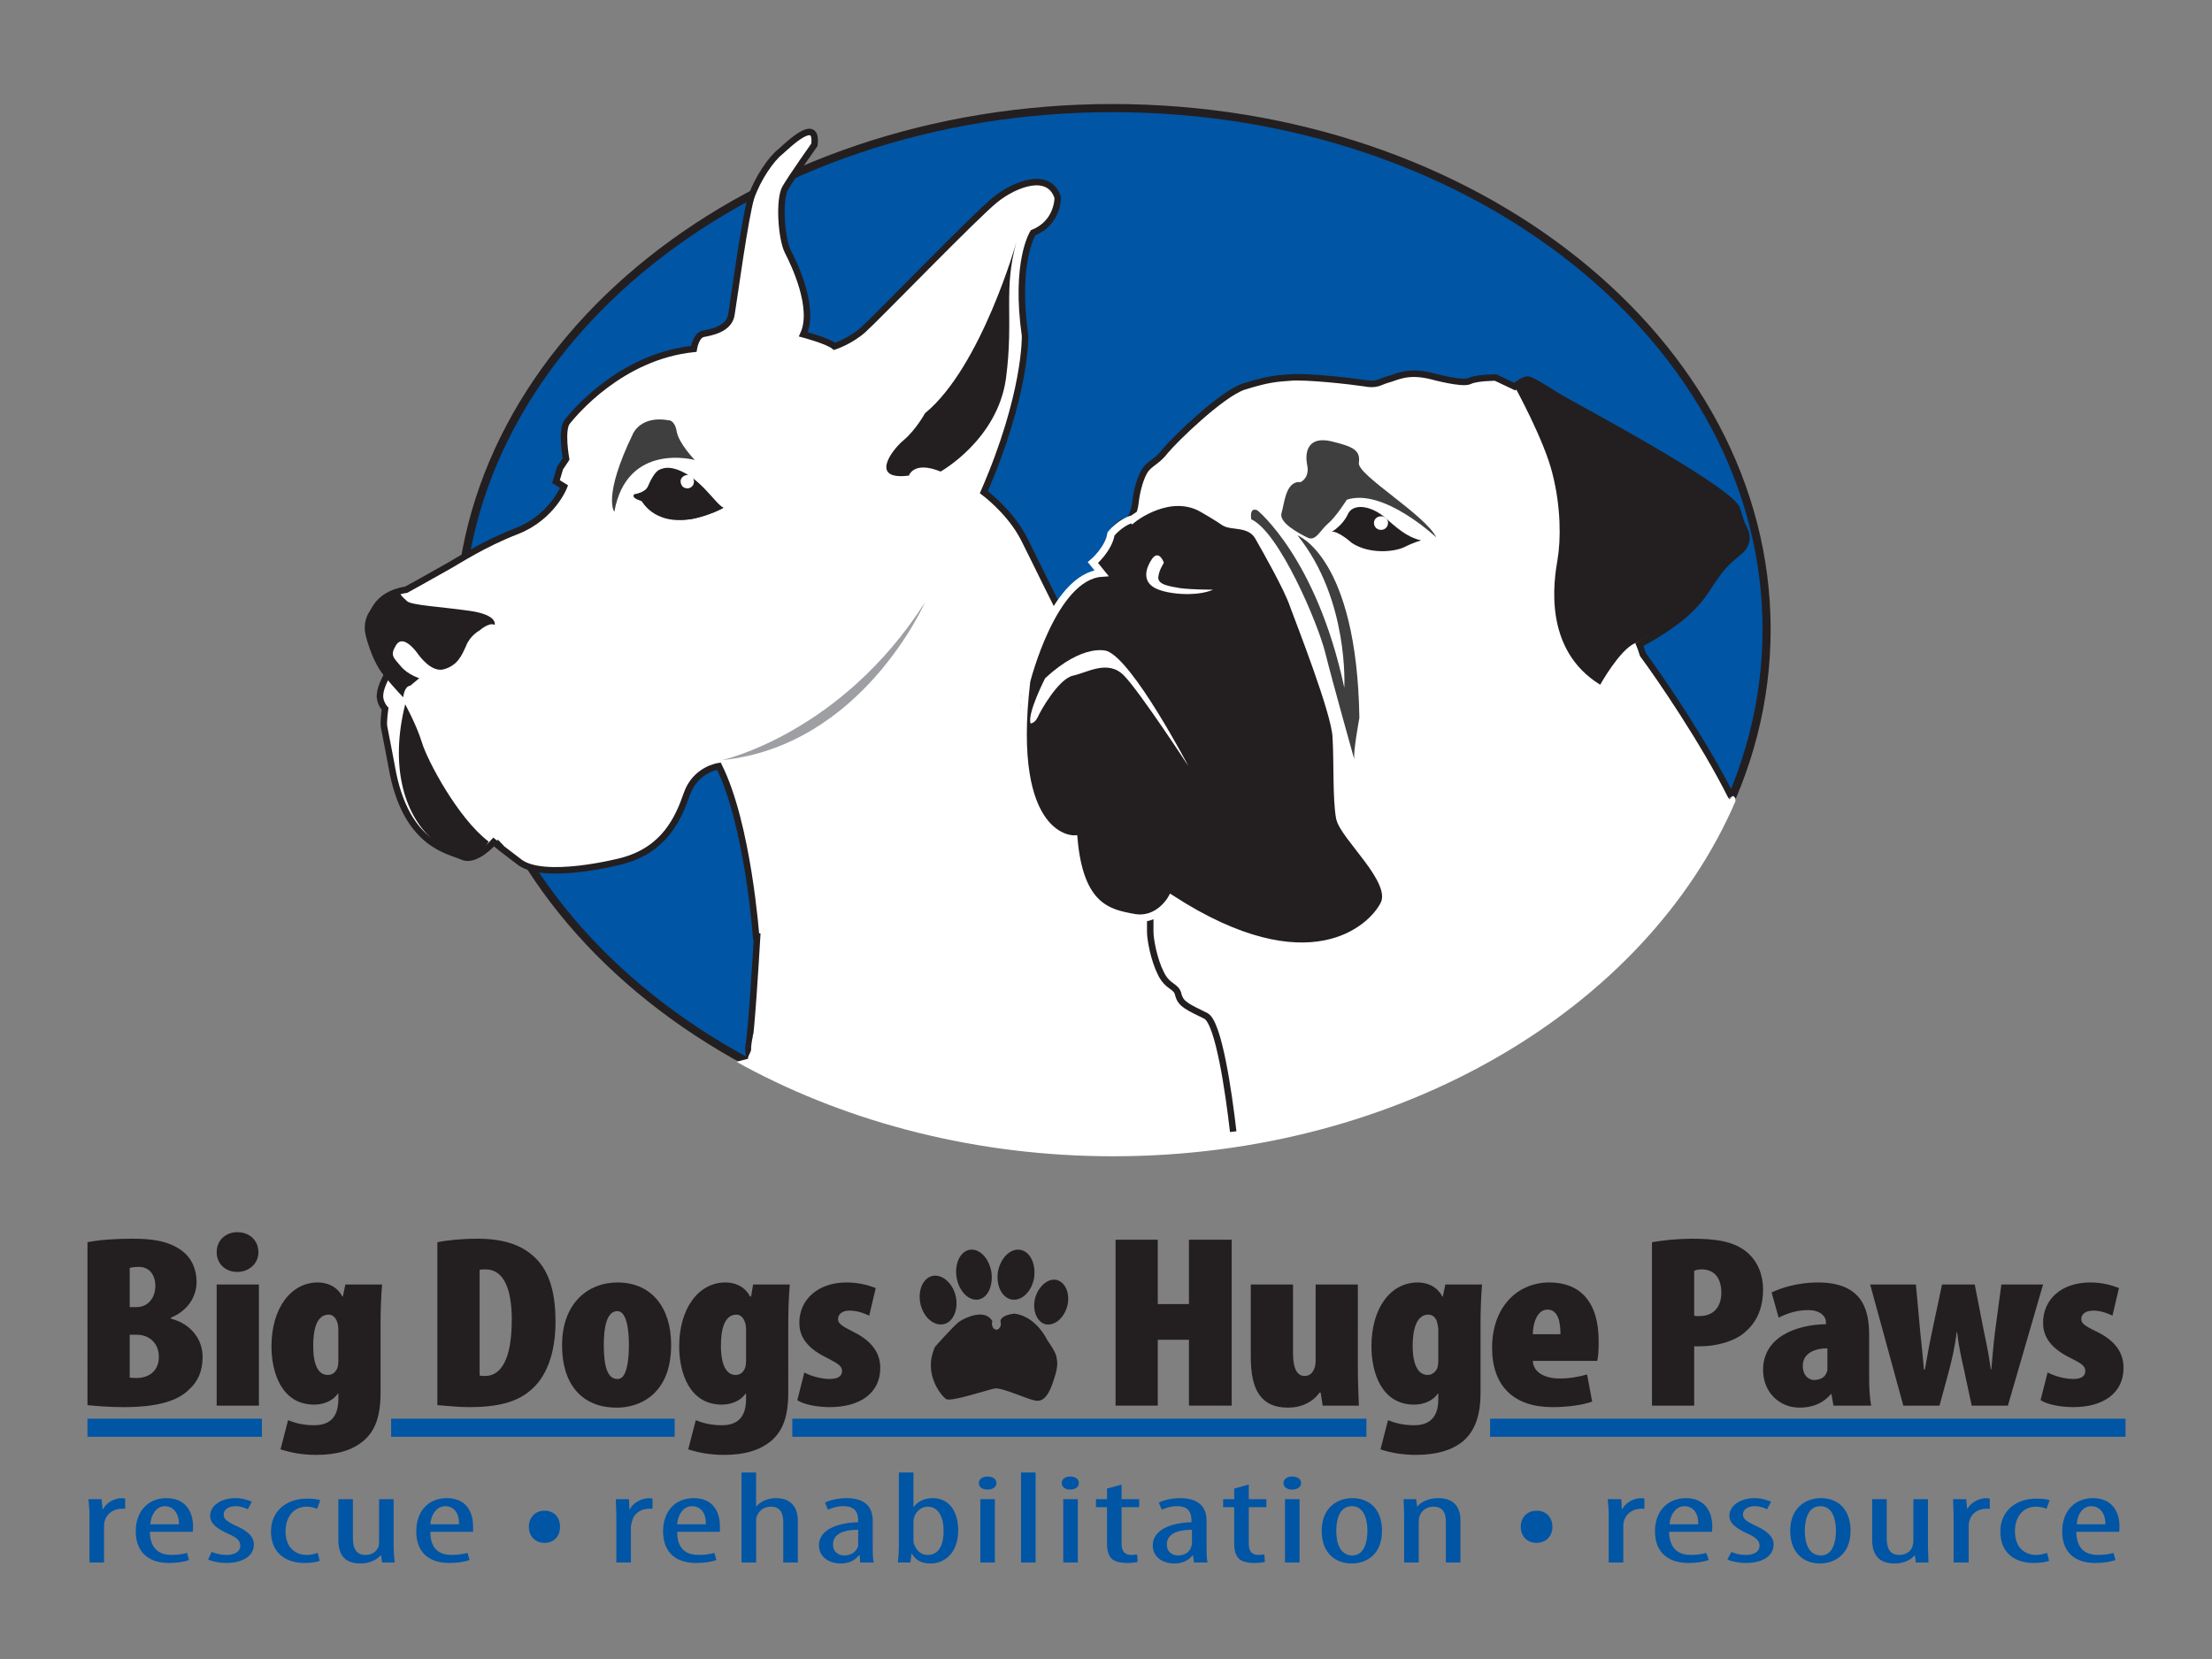 <?xml version="1.0" encoding="utf-8"?>
<svg style="display: block;margin-left: auto;margin-right: auto;" x="0" y="0" width="440" height="330" viewBox="0 0 440 330" xmlns="http://www.w3.org/2000/svg">
  <rect x="0" y="0" width="440" height="330" fill="#808080" stroke="none"/>
  <defs>
    <style type="text/css">

.g1_1{
fill: #231F20;
}
.g2_1{
fill: #0155A5;
}
.g3_1{
fill: none;
stroke: #231F20;
stroke-width: 1.616;
stroke-linecap: butt;
stroke-linejoin: miter;
stroke-miterlimit: 4;
}
.g4_1{
fill: #FFFFFF;
stroke: #231F20;
stroke-width: 1.291;
stroke-linecap: butt;
stroke-linejoin: miter;
stroke-miterlimit: 4;
}
.g5_1{
fill: #FFFFFF;
}
.g6_1{
fill: #9E9FA3;
}
.g7_1{
fill: #3F3F40;
}
.g8_1{
fill: none;
stroke: #FFFFFF;
stroke-width: 1.48;
stroke-linecap: butt;
stroke-linejoin: miter;
stroke-miterlimit: 4;
}


</style>
    <pattern id="pattern-0" x="0" y="0" width="20" height="20" patternUnits="userSpaceOnUse" viewBox="0 0 100 100">
      <path d="M 0 0 L 50 0 L 50 100 L 0 100 Z" style="fill: black;"/>
    </pattern>
  </defs>
  <path d="M0,0&#10;L0,330&#10;L440,330&#10;L440,0 Z " stroke="none" style="fill: rgba(255, 255, 255, 0);"/>
  <path d="M25.8,274c0.4,0.1,0.9,0.1,1.4,0.1c2.3,0,4.4,-1.3,4.4,-4.2c0,-2.8,-2,-4.4,-4.4,-4.4l-1.4,0Zm0,-14l1.4,0c2.2,0,3.7,-1.8,3.7,-4.2c0,-2.1,-1.1,-3.8,-3.3,-3.8c-0.8,0,-1.4,0.1,-1.8,0.2ZM17.4,247.1c2.4,-0.5,5.6,-0.7,9,-0.7c3.4,0,7,0.3,9.8,2.4c2.1,1.6,2.9,3.9,2.9,6.2c0,2.7,-1.5,5.6,-5.1,7.1l0,0.2c4.2,1.1,6.3,4.3,6.3,7.6c0,2.8,-0.9,4.9,-2.7,6.5c-2.2,2.2,-6.1,3.5,-13,3.5c-2.8,0,-5.3,-0.2,-7.2,-0.4Z" class="g1_1"/>
  <path d="M43.1,255.5l8.4,0l0,24.1l-8.4,0l0,-24.1Zm4,-2.5c-2.2,0,-4,-1.6,-4,-3.9c0,-2.5,1.9,-4,4.1,-4c2.3,0,4.2,1.5,4.2,4c0,2.3,-1.9,3.9,-4.2,3.9Z" class="g1_1"/>
  <path d="M67.3,264.5c0,-0.6,-0.1,-1.3,-0.3,-1.7c-0.3,-0.8,-0.9,-1.3,-1.6,-1.3c-2.4,0,-3.1,2.9,-3.1,6.2c0,3.8,1,5.8,2.9,5.8c0.8,0,1.4,-0.4,1.7,-1c0.3,-0.4,0.4,-1.1,0.4,-1.8ZM75.7,277c0,4.8,-1.1,7.7,-3.5,9.7c-2.1,1.7,-5,2.7,-9.3,2.7c-2.6,0,-4.9,-0.4,-7.1,-1.1l1.5,-5.8c1.5,0.6,3.1,1,5.2,1c3.7,0,4.8,-2.3,4.8,-5.2l0,-1.1l-0.1,0c-0.9,1.4,-2.8,2.2,-4.7,2.2C56,279.4,54,273,54,267.8c0,-7.6,3.9,-12.7,9.2,-12.7c1.8,0,3.8,0.7,4.9,2.8l0.1,0l0.5,-2.4l7.3,0c-0.2,2.5,-0.3,5.1,-0.3,7.7Z" class="g1_1"/>
  <path d="M95.4,273.6c0.3,0.1,0.7,0.1,1.1,0.1c3,0,5.3,-3,5.3,-11.2c0,-6.1,-1.6,-10,-5.2,-10c-0.5,0,-0.8,0,-1.2,0.1ZM87,247.1c1.9,-0.4,4.8,-0.7,8,-0.7c4.9,0,8.3,1.1,10.8,3.2c3.3,2.7,4.7,7.1,4.7,13.3c0,6.3,-1.8,11.3,-5.4,14c-2.5,2,-6.2,3,-11.7,3c-2.5,0,-4.9,-0.3,-6.4,-0.4Z" class="g1_1"/>
  <path d="M122.9,274.3c1.7,0,2.2,-3.4,2.2,-6.8c0,-3.2,-0.5,-6.7,-2.3,-6.7c-2.2,0,-2.7,3.5,-2.7,6.7c0,4.2,0.7,6.8,2.7,6.8Zm-0.2,5.7c-7.1,0,-10.9,-4.8,-10.9,-12.4c0,-8.5,5.3,-12.5,11,-12.5c6.9,0,10.7,5.1,10.7,12.4c0,10.3,-6.8,12.5,-10.7,12.5Z" class="g1_1"/>
  <path d="M148.4,264.5c0,-0.6,-0.1,-1.3,-0.3,-1.7c-0.3,-0.8,-0.9,-1.3,-1.6,-1.3c-2.4,0,-3.1,2.9,-3.1,6.2c0,3.8,1.1,5.8,2.9,5.8c0.8,0,1.4,-0.4,1.7,-1c0.3,-0.4,0.4,-1.1,0.4,-1.8Zm8.4,12.5c0,4.8,-1.1,7.7,-3.5,9.7c-2.1,1.7,-5,2.7,-9.3,2.7c-2.6,0,-4.9,-0.4,-7.1,-1.1l1.5,-5.8c1.5,0.6,3.1,1,5.2,1c3.7,0,4.8,-2.3,4.8,-5.2l0,-1.1l-0.1,0c-0.9,1.4,-2.8,2.2,-4.7,2.2c-6.5,0,-8.5,-6.4,-8.5,-11.6c0,-7.6,3.9,-12.7,9.2,-12.7c1.8,0,3.8,0.7,4.9,2.8l0.2,0l0.4,-2.4l7.3,0c-0.2,2.5,-0.3,5.1,-0.3,7.7Z" class="g1_1"/>
  <path d="M160,273c1,0.6,3.2,1.3,5,1.3c1.6,0,2.5,-0.5,2.5,-1.6c0,-1,-0.9,-1.5,-3,-2.6c-4.8,-2.3,-5.5,-5,-5.5,-7c0,-4.5,3.6,-8,9.4,-8c2.3,0,4.2,0.5,5.8,1.1l-1.3,5.5c-1.1,-0.5,-2.4,-1,-3.9,-1c-1.6,0,-2.3,0.8,-2.3,1.7c0,0.8,0.6,1.3,3,2.5c4.3,2.1,5.4,4.8,5.4,7.2c0,5,-4,7.8,-10.1,7.8c-2.3,0,-5.2,-0.5,-6.4,-1.4Z" class="g1_1"/>
  <path d="M230.3,246.6l0,12.8l6.2,0l0,-12.8l8.5,0l0,33l-8.5,0l0,-13.1l-6.2,0l0,13.1l-8.4,0l0,-33Z" class="g1_1"/>
  <path d="M270.1,271.9c0,2.6,0.1,5.2,0.2,7.7l-7.2,0L262.7,277l-0.2,0c-1.4,1.9,-3.6,3,-6.3,3c-5.3,0,-7.4,-3.4,-7.4,-10.1l0,-14.4l8.4,0l0,13.6c0,2.9,0.7,4.6,2.3,4.6c0.7,0,1.3,-0.3,1.7,-1c0.3,-0.4,0.5,-1.2,0.5,-2l0,-15.2l8.4,0Z" class="g1_1"/>
  <path d="M286.1,264.5c0,-0.6,-0.2,-1.3,-0.3,-1.7c-0.3,-0.8,-0.9,-1.3,-1.7,-1.3c-2.3,0,-3.1,2.9,-3.1,6.2c0,3.8,1.1,5.8,3,5.8c0.7,0,1.3,-0.4,1.7,-1c0.3,-0.4,0.4,-1.1,0.4,-1.8Zm8.4,12.5c0,4.8,-1.2,7.7,-3.5,9.7c-2.1,1.7,-5.1,2.7,-9.4,2.7c-2.5,0,-4.9,-0.4,-7,-1.1l1.5,-5.8c1.5,0.6,3.1,1,5.2,1c3.7,0,4.8,-2.3,4.8,-5.2l0,-1.1l-0.1,0c-0.9,1.4,-2.8,2.2,-4.7,2.2c-6.5,0,-8.5,-6.4,-8.5,-11.6c0,-7.6,3.8,-12.7,9.2,-12.7c1.8,0,3.8,0.7,4.9,2.8l0.1,0l0.5,-2.4l7.3,0c-0.2,2.5,-0.3,5.1,-0.3,7.7Z" class="g1_1"/>
  <path d="M310.4,265.4c0,-2.3,-0.4,-4.9,-2.6,-4.9c-2.1,0,-2.9,2.9,-2.9,4.9Zm-5.5,5.3c0.1,2.2,2.2,3.5,5.4,3.5c2.1,0,4,-0.4,5.4,-0.8l1,5.4c-1.9,0.7,-5,1.1,-7.9,1.1c-7.7,0,-12,-4.2,-12,-11.8c0,-8.2,5.1,-13,11.4,-13c5.9,0,9.8,3.6,9.8,11.7c0,2.1,-0.1,3.1,-0.3,3.9Z" class="g1_1"/>
  <path d="M337,261.7c0.3,0.1,0.6,0.1,0.9,0.1c3.4,0,4.5,-2.3,4.5,-4.7c0,-2.6,-1.2,-4.6,-3.9,-4.6c-0.6,0,-1.2,0.1,-1.5,0.3Zm-8.4,-14.6c2.2,-0.4,5.2,-0.7,8,-0.7c4.7,0,8.2,0.5,10.8,2.6c2.3,1.9,3.3,4.7,3.3,7.4c0,3.9,-1.3,6.6,-3.5,8.5c-2.3,2.1,-6.2,2.9,-9,2.9l-1.2,0l0,11.8l-8.4,0Z" class="g1_1"/>
  <path d="M363.5,268.2c-2.4,0,-4.9,0.9,-4.9,3.5c0,2,1.3,2.8,2.2,2.8c0.9,0,2.1,-0.3,2.5,-1.4c0.2,-0.3,0.2,-0.6,0.2,-1Zm8.3,5.9c0,1.9,0.1,3.8,0.4,5.5l-7.5,0l-0.4,-2.3l-0.1,0c-1.6,1.9,-3.8,2.7,-6.2,2.7c-4.2,0,-7.3,-3.2,-7.3,-7.5c0,-6.5,6.5,-9,12.5,-9.1l0,-0.4c0,-1.3,-1.3,-2.4,-3.5,-2.4c-2.3,0,-4.1,0.6,-5.9,1.5l-1.4,-5c1.6,-0.8,5,-2,9.2,-2c9.3,0,10.2,6,10.2,10.6Z" class="g1_1"/>
  <path d="M381.1,255.5l0.9,9.8c0.3,2.6,0.5,4.9,0.7,7.1l0.2,0c0.4,-2.2,0.8,-4.7,1.3,-7l2.1,-9.9l6.5,0l1.9,9.7c0.6,2.7,1,5,1.3,7.2l0.1,0c0.2,-2.1,0.4,-4.7,0.7,-7.2l1.3,-9.7l8.3,0l-7,24.1l-7.2,0l-1.5,-7c-0.5,-2.2,-1.1,-4.9,-1.4,-7.6l-0.1,0c-0.3,2.7,-0.9,5.3,-1.5,7.6l-1.9,7l-7.2,0L372,255.5Z" class="g1_1"/>
  <path d="M407.3,273c1.1,0.6,3.2,1.3,5.1,1.3c1.5,0,2.4,-0.5,2.4,-1.6c0,-1,-0.8,-1.5,-3,-2.6c-4.7,-2.3,-5.4,-5,-5.4,-7c0,-4.5,3.5,-8,9.4,-8c2.3,0,4.1,0.5,5.7,1.1l-1.3,5.5c-1,-0.5,-2.4,-1,-3.8,-1c-1.7,0,-2.4,0.8,-2.4,1.7c0,0.8,0.6,1.3,3.1,2.5c4.3,2.1,5.3,4.8,5.3,7.2c0,5,-4,7.8,-10,7.8c-2.4,0,-5.2,-0.5,-6.5,-1.4Z" class="g1_1"/>
  <path d="M17.8,301.5c0,-1.1,-0.1,-2.3,-0.2,-3.3l2.6,0l0.2,2l0.1,0C21.1,299,22.6,298,24.3,298c0.2,0,0.4,0.1,0.6,0.1l0,2c-0.2,0,-0.4,0,-0.6,0c-1.8,0,-3.2,1.1,-3.5,2.6c-0.1,0.3,-0.1,0.7,-0.1,1.1l0,7l-2.9,0Z" class="g2_1"/>
  <path d="M35.6,303.2c0,-2.5,-1.4,-3.6,-2.8,-3.6c-1.8,0,-2.8,1.9,-2.9,3.6Zm-5.8,1.5c0.1,3.8,2.3,4.6,4.4,4.6c1.2,0,2.3,-0.2,3,-0.4l0.4,1.4c-1,0.4,-2.5,0.6,-4,0.6c-4.3,0,-6.6,-2.4,-6.6,-6.3c0,-4,2.5,-6.6,6.1,-6.6c3.8,0,5.3,2.7,5.3,5.6c0,0.4,0,0.8,-0.1,1.1Z" class="g2_1"/>
  <path d="M42.1,308.7c0.7,0.3,1.8,0.6,3,0.6c1.6,0,2.7,-0.7,2.7,-1.8c0,-0.9,-0.5,-1.6,-2.4,-2.4C43,304,41.8,303,41.8,301.5c0,-2,2.2,-3.5,5,-3.5c1.4,0,2.5,0.4,3.3,0.7l-0.8,1.5c-0.7,-0.3,-1.5,-0.6,-2.4,-0.6c-1.6,0,-2.4,0.8,-2.4,1.6c0,0.9,0.4,1.3,2.2,2.2c2.2,0.9,3.8,2.1,3.8,3.8c0,2.5,-2.5,3.7,-5.5,3.7c-1.3,0,-2.8,-0.3,-3.6,-0.7Z" class="g2_1"/>
  <path d="M63.6,310.5c-0.6,0.2,-1.7,0.4,-3,0.4c-4,0,-6.7,-2.2,-6.7,-6.3c0,-3.6,2.6,-6.5,7.2,-6.5c1,0,2,0.1,2.6,0.3l-0.6,1.7C62.7,300,62,299.7,61,299.7c-2.9,0,-4.2,2.4,-4.2,4.9c0,2.9,1.6,4.7,4.3,4.7c0.8,0,1.4,-0.2,2.1,-0.4Z" class="g2_1"/>
  <path d="M78.3,307.4c0,1.3,0.1,2.4,0.2,3.4l-2.5,0l-0.2,-1.4l-0.1,0c-0.6,0.7,-2,1.6,-3.9,1.6c-3.3,0,-4.5,-1.7,-4.5,-4.8l0,-8l2.9,0l0,7.7c0,1.9,0.5,3.4,2.5,3.4c1.7,0,2.4,-1.1,2.6,-1.7c0.1,-0.3,0.1,-0.7,0.1,-1.1l0,-8.3l2.9,0Z" class="g2_1"/>
  <path d="M91.3,303.2c0.1,-2.5,-1.3,-3.6,-2.7,-3.6c-1.9,0,-2.9,1.9,-3,3.6Zm-5.7,1.5c0,3.8,2.2,4.6,4.3,4.6c1.3,0,2.3,-0.2,3.1,-0.4l0.4,1.4c-1,0.4,-2.6,0.6,-4,0.6c-4.4,0,-6.6,-2.4,-6.6,-6.3c0,-4,2.4,-6.6,6.1,-6.6c3.8,0,5.2,2.7,5.2,5.6c0,0.4,0,0.8,0,1.1Z" class="g2_1"/>
  <path d="M108.3,306.9c-1.8,0,-3.1,-1.3,-3.1,-3.2c0,-1.9,1.3,-3.2,3.1,-3.2c1.9,0,3.1,1.3,3.1,3.2c0,1.9,-1.2,3.2,-3.1,3.2Z" class="g2_1"/>
  <path d="M122.6,301.5c0,-1.1,-0.1,-2.3,-0.1,-3.3l2.6,0l0.1,2l0.1,0c0.6,-1.2,2.2,-2.2,3.9,-2.2c0.2,0,0.4,0.1,0.6,0.1l0,2c-0.2,0,-0.4,0,-0.6,0c-1.9,0,-3.2,1.1,-3.5,2.6c-0.1,0.3,-0.2,0.7,-0.2,1.1l0,7l-2.9,0Z" class="g2_1"/>
  <path d="M140.4,303.2c0.1,-2.5,-1.3,-3.6,-2.7,-3.6c-1.9,0,-2.9,1.9,-3,3.6Zm-5.7,1.5c0,3.8,2.2,4.6,4.3,4.6c1.3,0,2.3,-0.2,3.1,-0.4l0.4,1.4c-1,0.4,-2.6,0.6,-4,0.6c-4.4,0,-6.6,-2.4,-6.6,-6.3c0,-4,2.4,-6.6,6.1,-6.6c3.8,0,5.2,2.7,5.2,5.6c0,0.4,0,0.8,0,1.1Z" class="g2_1"/>
  <path d="M147.5,292.9l2.9,0l0,6.7l0.1,0c0.4,-0.5,0.9,-0.8,1.5,-1.1c0.7,-0.3,1.4,-0.5,2.4,-0.5c2.4,0,4.3,1.3,4.3,4.5l0,8.3l-2.9,0l0,-8.1c0,-1.5,-0.5,-3,-2.4,-3c-1.4,0,-2.4,0.7,-2.9,2c-0.1,0.3,-0.1,0.7,-0.1,1l0,8.1l-2.9,0Z" class="g2_1"/>
  <path d="M170.7,304.3c-1.5,0,-5,0.2,-5,2.9c0,1.6,1.2,2.2,2.2,2.2c1.3,0,2.4,-0.6,2.8,-1.9c0,-0.2,0,-0.5,0,-0.7Zm2.9,3.6c0,1,0,2.1,0.2,2.9l-2.7,0L171,309.4l-0.2,0c-0.7,1,-2,1.6,-3.6,1.6c-2.4,0,-4.3,-1.4,-4.3,-3.6c0,-3.1,3.6,-4.5,7.8,-4.6l0,-0.3c0,-1.7,-0.6,-2.9,-3,-2.9c-1.1,0,-2.1,0.3,-3,0.7l-0.6,-1.4c0.7,-0.4,2.4,-0.9,4.3,-0.9c3.6,0,5.2,1.7,5.2,4.5Z" class="g2_1"/>
  <path d="M181.7,306.3c0,0.3,0,0.6,0.1,0.8c0.7,1.9,1.9,2.2,2.7,2.2c2.4,0,3.2,-2.2,3.2,-4.8c0,-2.5,-0.9,-4.8,-3.2,-4.8c-1.4,0,-2.5,1.2,-2.7,2.3c-0.1,0.3,-0.1,0.6,-0.1,0.8Zm-2.9,-13.4l2.9,0l0,6.8l0.1,0c0.9,-1.2,2.3,-1.7,3.8,-1.7c2.9,0,5,2.3,5,6.4c0,4.5,-2.7,6.6,-5.5,6.6c-2,0,-3,-0.8,-3.7,-1.9l-0.1,0l-0.2,1.7l-2.5,0c0.1,-0.8,0.2,-2.2,0.2,-3Z" class="g2_1"/>
  <path d="M195,298.2l2.9,0l0,12.6l-2.9,0l0,-12.6Zm3.2,-3.2c0,0.8,-0.7,1.3,-1.8,1.3c-1,0,-1.7,-0.5,-1.7,-1.3c0,-0.8,0.8,-1.3,1.7,-1.3c1.1,0,1.8,0.5,1.8,1.3Z" class="g2_1"/>
  <path d="M203.1,292.9l2.9,0l0,17.9l-2.9,0l0,-17.9Z" class="g2_1"/>
  <path d="M211.5,298.2l2.9,0l0,12.6l-2.9,0l0,-12.6Zm3.1,-3.2c0,0.8,-0.7,1.3,-1.8,1.3c-0.9,0,-1.6,-0.5,-1.6,-1.3c0,-0.8,0.7,-1.3,1.7,-1.3c1,0,1.7,0.5,1.7,1.3Z" class="g2_1"/>
  <path d="M223.1,295.3l0,2.9l3.5,0l0,1.6l-3.5,0l0,7.4c0,1.6,0.9,2.1,1.9,2.1c0.5,0,0.9,-0.1,1.2,-0.1l0.1,1.5c-0.5,0.1,-1.2,0.2,-2.1,0.2c-1.2,0,-2.2,-0.2,-2.9,-0.7c-0.7,-0.6,-1.1,-1.5,-1.1,-3.2l0,-7.2l-2.2,0l0,-1.6l2.2,0l0,-2.1Z" class="g2_1"/>
  <path d="M237.1,304.3c-1.5,0,-5,0.2,-5,2.9c0,1.6,1.2,2.2,2.2,2.2c1.3,0,2.4,-0.6,2.7,-1.9c0.1,-0.2,0.1,-0.5,0.1,-0.7Zm2.9,3.6c0,1,0,2.1,0.2,2.9l-2.7,0l-0.2,-1.4l-0.1,0c-0.8,1,-2,1.6,-3.6,1.6c-2.5,0,-4.3,-1.4,-4.3,-3.6c0,-3.1,3.6,-4.5,7.7,-4.6l0,-0.3c0,-1.7,-0.6,-2.9,-2.9,-2.9c-1.1,0,-2.1,0.3,-3,0.7l-0.6,-1.4c0.7,-0.4,2.4,-0.9,4.2,-0.9c3.7,0,5.3,1.7,5.3,4.5Z" class="g2_1"/>
  <path d="M248.4,295.3l0,2.9l3.5,0l0,1.6l-3.5,0l0,7.4c0,1.6,0.9,2.1,1.9,2.1c0.5,0,0.9,-0.1,1.2,-0.1l0.1,1.5c-0.5,0.1,-1.2,0.2,-2.1,0.2c-1.2,0,-2.2,-0.2,-2.9,-0.7c-0.7,-0.6,-1.1,-1.5,-1.1,-3.2l0,-7.2l-2.2,0l0,-1.6l2.2,0l0,-2.1Z" class="g2_1"/>
  <path d="M255.6,298.2l2.9,0l0,12.6l-2.9,0l0,-12.6Zm3.2,-3.2c0,0.8,-0.7,1.3,-1.8,1.3c-1,0,-1.7,-0.5,-1.7,-1.3c0,-0.8,0.8,-1.3,1.7,-1.3c1.1,0,1.8,0.5,1.8,1.3Z" class="g2_1"/>
  <path d="M265.8,304.5c0,2.1,0.6,4.9,3.2,4.9c2.5,0,3,-3,3,-4.9c0,-1.9,-0.5,-4.9,-3.1,-4.9c-2.6,0,-3.1,3,-3.1,4.9m9.1,0c0,4.8,-3.2,6.5,-6,6.5c-3.3,0,-6,-2.1,-6,-6.5c0,-4.5,3,-6.5,6.1,-6.5c3.3,0,5.9,2.1,5.9,6.5Z" class="g2_1"/>
  <path d="M279.3,301.5c0,-1.5,-0.1,-2.2,-0.1,-3.3l2.5,0l0.2,1.5c0.8,-1,2.3,-1.7,4.2,-1.7c2.6,0,4.4,1.3,4.4,4.4l0,8.4l-2.9,0l0,-8.1c0,-1.5,-0.4,-3,-2.5,-3c-1.2,0,-2.4,0.7,-2.8,2.1c0,0.3,-0.1,0.7,-0.1,1.1l0,7.9l-2.9,0Z" class="g2_1"/>
  <path d="M305.6,306.9c-1.8,0,-3.1,-1.3,-3.1,-3.2c0,-1.9,1.3,-3.2,3.2,-3.2c1.8,0,3.1,1.3,3.1,3.2c0,1.9,-1.3,3.2,-3.2,3.2Z" class="g2_1"/>
  <path d="M320,301.5c0,-1.1,-0.1,-2.3,-0.2,-3.3l2.7,0l0.1,2l0.1,0c0.6,-1.2,2.1,-2.2,3.8,-2.2c0.3,0,0.4,0.1,0.6,0.1l0,2c-0.2,0,-0.3,0,-0.6,0c-1.8,0,-3.2,1.1,-3.5,2.6c-0.1,0.3,-0.1,0.7,-0.1,1.1l0,7l-2.9,0Z" class="g2_1"/>
  <path d="M337.8,303.2c0.1,-2.5,-1.3,-3.6,-2.7,-3.6c-1.9,0,-2.9,1.9,-3,3.6Zm-5.8,1.5c0.1,3.8,2.3,4.6,4.4,4.6c1.2,0,2.3,-0.2,3,-0.4l0.5,1.4c-1.1,0.4,-2.6,0.6,-4,0.6c-4.4,0,-6.7,-2.4,-6.7,-6.3c0,-4,2.5,-6.6,6.2,-6.6c3.7,0,5.2,2.7,5.2,5.6c0,0.4,0,0.8,-0.1,1.1Z" class="g2_1"/>
  <path d="M344.4,308.7c0.6,0.3,1.7,0.6,2.9,0.6c1.7,0,2.7,-0.7,2.7,-1.8c0,-0.9,-0.5,-1.6,-2.3,-2.4C345.3,304,344,303,344,301.5c0,-2,2.2,-3.5,5,-3.5c1.4,0,2.5,0.4,3.3,0.7l-0.8,1.5c-0.7,-0.3,-1.5,-0.6,-2.4,-0.6c-1.6,0,-2.4,0.8,-2.4,1.6c0,0.9,0.5,1.3,2.3,2.2c2.1,0.9,3.8,2.1,3.8,3.8c0,2.5,-2.5,3.7,-5.5,3.7c-1.4,0,-2.9,-0.3,-3.7,-0.7Z" class="g2_1"/>
  <path d="M359,304.5c0,2.1,0.6,4.9,3.2,4.9c2.5,0,3,-3,3,-4.9c0,-1.9,-0.5,-4.9,-3.1,-4.9c-2.6,0,-3.1,3,-3.1,4.9m9.1,0c0,4.8,-3.3,6.5,-6.1,6.5c-3.2,0,-5.9,-2.1,-5.9,-6.5c0,-4.5,3,-6.5,6.1,-6.5c3.3,0,5.9,2.1,5.9,6.5Z" class="g2_1"/>
  <path d="M383.5,307.4c0,1.3,0.1,2.4,0.1,3.4l-2.5,0l-0.2,-1.4l-0.1,0c-0.5,0.7,-1.9,1.6,-3.9,1.6c-3.2,0,-4.5,-1.7,-4.5,-4.8l0,-8l2.9,0l0,7.7c0,1.9,0.5,3.4,2.5,3.4c1.7,0,2.5,-1.1,2.6,-1.7c0.1,-0.3,0.2,-0.7,0.2,-1.1l0,-8.3l2.9,0Z" class="g2_1"/>
  <path d="M388.6,301.5c0,-1.1,-0.1,-2.3,-0.1,-3.3l2.6,0l0.2,2c0.6,-1.2,2.2,-2.2,3.9,-2.2c0.2,0,0.4,0.1,0.6,0.1l0,2c-0.2,0,-0.4,0,-0.6,0c-1.9,0,-3.2,1.1,-3.5,2.6c-0.1,0.3,-0.1,0.7,-0.1,1.1l0,7l-3,0Z" class="g2_1"/>
  <path d="M407.6,310.5c-0.7,0.2,-1.8,0.4,-3,0.4c-4.1,0,-6.7,-2.2,-6.7,-6.3c0,-3.6,2.6,-6.5,7.2,-6.5c1,0,2,0.1,2.6,0.3l-0.6,1.7C406.7,300,406,299.7,405,299.7c-2.9,0,-4.2,2.4,-4.2,4.9c0,2.9,1.6,4.7,4.3,4.7c0.8,0,1.4,-0.2,2.1,-0.4Z" class="g2_1"/>
  <path d="M418.8,303.2c0,-2.5,-1.4,-3.6,-2.8,-3.6c-1.9,0,-2.8,1.9,-2.9,3.6Zm-5.8,1.5c0.1,3.8,2.2,4.6,4.4,4.6c1.2,0,2.3,-0.2,3,-0.4l0.4,1.4c-1,0.4,-2.5,0.6,-4,0.6c-4.4,0,-6.6,-2.4,-6.6,-6.3c0,-4,2.5,-6.6,6.1,-6.6c3.8,0,5.3,2.7,5.3,5.6c0,0.4,0,0.8,-0.1,1.1Z" class="g2_1"/>
  <path d="M190.1,257.8c0.6,2.7,-0.5,5.2,-2.4,5.6c-2,0.4,-4,-1.4,-4.6,-4c-0.6,-2.7,0.5,-5.2,2.4,-5.6c1.9,-0.4,4,1.4,4.6,4Z" class="g1_1"/>
  <path d="M197.2,253c0.4,2.7,-0.7,5.2,-2.6,5.5c-1.9,0.3,-3.8,-1.6,-4.3,-4.3c-0.5,-2.8,0.7,-5.3,2.6,-5.6c1.9,-0.3,3.8,1.6,4.3,4.4Z" class="g1_1"/>
  <path d="M205.7,254.2c-0.5,2.7,-2.4,4.6,-4.4,4.3c-2,-0.3,-3.2,-2.8,-2.8,-5.5c0.5,-2.8,2.5,-4.7,4.4,-4.4c2,0.3,3.2,2.8,2.8,5.6Z" class="g1_1"/>
  <path d="M212.3,259.8c-0.7,2.5,-2.6,4,-4.4,3.6c-1.7,-0.5,-2.6,-2.8,-2,-5.2c0.7,-2.4,2.6,-4,4.3,-3.6c1.8,0.5,2.7,2.8,2.1,5.2Z" class="g1_1"/>
  <path d="M210.1,269.7c-0.3,-1.1,-1.7,-3,-1.7,-3c-2.7,-5.3,-6.7,-5.4,-6.7,-5.4c-2.1,0.3,-2.6,0.9,-2.7,1.5c0,0.1,0.1,0.3,0.1,0.5c0,0.6,-0.4,1.2,-0.9,1.2c-0.1,0,-0.3,0,-0.4,-0.2c-0.2,0,-0.3,-0.1,-0.3,-0.3c-0.1,-0.2,-0.2,-0.4,-0.2,-0.7c0,-0.2,0.1,-0.3,0.1,-0.5c-1.5,-2.6,-5.4,-0.7,-6.6,0.1c-1.2,0.9,-4.8,5,-4.8,5c-2.5,5.4,1.3,9.8,2.2,10.4c1,0.6,8.1,-1.8,9.6,-2.1c1.5,-0.3,6.6,2.2,8.2,2.4c1.6,0.3,2.7,-1.2,3.6,-4.1c1,-2.9,0.7,-3.7,0.5,-4.8Z" class="g1_1"/>
  <path d="M52.1,285.8l-34.7,0l0,-3.6l34.7,0l0,3.6Z" class="g2_1"/>
  <path d="M134.2,285.8l-56.4,0l0,-3.6l56.4,0l0,3.6Z" class="g2_1"/>
  <path d="M271.8,285.8l-114.2,0l0,-3.6l114.2,0l0,3.6Z" class="g2_1"/>
  <path d="M422.8,285.8l-126.4,0l0,-3.6l126.4,0l0,3.6Z" class="g2_1"/>
  <path d="M351.4,125.2c0,57.3,-58.2,103.7,-130.1,103.7c-71.8,0,-130,-46.4,-130,-103.7C91.3,68,149.5,21.5,221.3,21.5c71.9,0,130.1,46.5,130.1,103.7Z" class="g2_1"/>
  <path d="M351.4,125.2c0,57.3,-58.2,103.7,-130.1,103.7c-71.8,0,-130,-46.4,-130,-103.7C91.3,68,149.5,21.5,221.3,21.5c71.9,0,130.1,46.5,130.1,103.7Z" class="g3_1"/>
  <path d="M148.9,208.2c0.6,-3.5,1.4,-16.8,1.7,-21.9l-0.2,0c0,0,-1.6,-22.3,-7.4,-33.9c0,0,-4.7,0.6,-6.4,5.6c-1.7,4.9,-4.5,11.1,-13,13.3c0,0,-15.7,4.1,-20.5,0l-3.4,-2.6c0,-0.1,-0.1,-0.2,-0.1,-0.2l0,0.1l-1.4,-1.1c0,0,-3.6,4.1,-6.2,2.9C89.4,169.2,81.2,168.2,78.2,154c0,0,-1.6,-8.5,-1.8,-9.4c-0.2,-0.9,0.2,-3.6,0.2,-3.6c0,0,-1.2,-1.3,-1,-2.9c0.1,-1.6,1.5,-4,1.5,-4c0,0,-3.6,-7.2,-3.5,-9.2c0,-2,0.8,-6.6,7.2,-7.6c0,0,5.1,-2.8,7.7,-4.3c2.6,-1.4,7.4,-4.7,14.4,-7.4c7,-2.8,9.3,-8.8,9.3,-8.8l-1.6,-1l0.8,-2.7l1.2,-1.8c0,0,-1.1,-6,0.3,-7.5C114.2,82.2,123.5,70.9,138,69.4c0,0,0.4,-2.7,1.9,-3c1.5,-0.3,5.2,-0.9,5.6,-3.9c0.5,-3,2.7,-19.3,3.9,-23.2c1.3,-3.8,4,-7.7,5.8,-9.1c1.7,-1.5,7.5,-7.2,6.8,-1.4c0,0,-4.4,6.2,-5.8,8.6c-1.3,2.3,-0.8,10,0.5,12.6c1.3,2.5,5.5,11.3,3.1,16.5c0,0,4.9,1.3,6.2,2.4c0,0,3.1,-1,5.7,-3.3C174.3,63.3,194,42.9,198,39.7c4,-3.2,10.7,-5.7,12.4,-0.4c0,0,0.1,5,-4.9,7c0,0,-3.7,5.7,-1.6,20.5c0,0,0.3,11.6,-8.2,31.1c0,0,4.6,3.4,7.4,8.2c2.9,4.7,39.8,87,65.2,93.9l-20.9,-2.5c7.8,12.2,14.3,21.3,16.1,23.8" class="g4_1"/>
  <path d="M149.1,211c0,-0.1,-0.3,-2.3,-0.2,-2.8" class="g4_1"/>
  <path d="M126.8,98.4c0,0,1.8,0,2.3,-1.1c0.5,-1.1,0.8,-5.5,5.6,-3.9c4.7,1.7,7.4,6.6,9.2,7.6c0,0,-5.6,3.1,-9.5,2.2c-3.9,-0.9,-5.6,-1.6,-7.6,-4.8Z" class="g1_1"/>
  <path d="M126.2,98.3c0,0,2.2,-0.3,2.7,-1.6c0.5,-1.2,1.5,-3.1,2.4,-3.3c0.8,-0.1,4.5,-1,10.7,6.9c0,0,-2,-0.7,-3.1,0.4c-1.2,1.2,-3.5,3.7,-7.1,2c0,0,-2,-1.7,-2.2,-2.3c0,0,-1.5,-0.6,-2.2,-0.8c-0.6,-0.2,-1.9,-0.7,-1.2,-1.3Z" class="g1_1"/>
  <path d="M138,96.1c-0.1,0.7,-0.9,1.2,-1.6,1c-0.7,-0.1,-1.1,-0.9,-1,-1.6c0.2,-0.7,0.9,-1.1,1.6,-1c0.7,0.2,1.2,0.9,1,1.6Z" class="g5_1"/>
  <path d="M202.2,48.1c0,0,-7,24.9,-18.2,34.1c0,0,-1.8,3.3,-4.3,5.4c-2.5,2.1,-6.7,8,1.1,7c0,0,0.9,-3,6.3,-0.8c0,0,11.3,-6.3,13,-18.5c1.6,-12.1,-0.6,-17.6,2.1,-27.2Z" class="g1_1"/>
  <path d="M143.6,151.2c0,0,23.7,-5.2,40.4,-31.4c0,0,-12.5,28.6,-40.4,31.4Z" class="g6_1"/>
  <path d="M138.2,91.5c0,0,-13.5,-3.7,-16,10.3c0,0,-2.4,-2.9,3.7,-15.5c0,0,1.5,-3.7,7.1,-2.7c0,0,1.2,-0.1,1.6,2.2c0.4,2.4,3.6,5.7,3.6,5.7Z" class="g7_1"/>
  <path d="M81.4,118.5c0,0,-6.2,-0.5,-7.1,6c0,0,1.5,-4.8,7.1,-6Z" class="g5_1"/>
  <path d="M79.6,117.5c0,0,-8.2,2.2,-6.9,8.7c0,0,1.1,5,3.6,8.1c2.5,3,3.9,4.4,3.9,4.4c0,0,0.2,-2.2,1.4,-2.3l1.8,-1.5c0,0,-2.3,-0.7,-3.7,-2.4c-1.4,-1.7,-2.2,-2.1,-0.9,-4.2c1.3,-2.1,3.7,0.9,4.2,1.6c0.5,0.7,2.9,4,5.4,3.2c2.6,-0.8,3.4,-2.6,4.3,-4.6c0.8,-2.1,2.7,-3.1,2.7,-3.1c0,0,1.9,-1.7,3,-1.1c0,0,0.7,-2,-5,-2.8C87.8,120.7,81.9,120.4,81,119.6c-1,-0.9,-1.6,-1.4,-1.4,-2.1Z" class="g1_1"/>
  <path d="M127.4,99.2c0,0,2.3,5.5,10.4,4c0,0,4,-0.9,6.1,-2.2l-6,-1.9Z" class="g1_1"/>
  <path d="M83.9,147.6c-1.1,-3.5,-3.3,-7.5,-3.3,-7.5c-3.1,12.4,-0.1,21.6,4.9,26.4c0.7,0.9,1.6,1.5,2.2,1.8c0.1,0.1,0.2,0.2,0.3,0.2c0.8,0.5,1.6,0.9,2.3,1.1c4.7,2.1,6.9,-2.2,6.9,-2.2C91.1,162.8,84.9,151.1,83.9,147.6Z" class="g1_1"/>
  <path d="M344.7,158.2c0,-0.1,-0.6,0.8,-0.7,0.8c-0.3,-0.9,-1,-2,-1,-2l-0.6,-1l-2.7,3.4l0.1,0.1L159.6,207.7l-0.6,-1l-9.2,-1l-0.1,0.7c0,0,-0.3,1.2,-0.3,2.4c0,0.5,-0.7,1.3,-0.6,1.8l-2.3,0.6l1.8,1c20.9,11.2,46.1,17.8,73.1,17.8c57.3,0,106.1,-29.5,123.8,-70.6l0,-0.6Z" class="g5_1"/>
  <path d="M344.4,158.5c-5.5,-11,-14.2,-23.7,-17.6,-28.3c-0.4,-1.3,-0.7,-2,-0.7,-2c10.6,-5.7,12.5,-9.7,14.4,-12.5c1.9,-2.8,2.6,-3.6,5.4,-5.9c2.9,-2.4,0.7,-5,0.5,-5.7c-0.2,-0.7,-1,-3.1,-1,-3.1C342.4,96.3,312.6,80.5,311,79.5c-1.7,-0.9,-6.2,-4,-7.1,-4c-1,0,-2.6,1.4,-2.6,1.4l-3.8,-1.8c0,0,-3.8,0,-5.2,0.7c-1.4,0.7,-7.6,-1,-7.6,-1c-4.9,-1.2,-7,0.3,-8.7,0.7c-1.7,0.5,-2.1,1.2,-4.7,0.7c-2.6,-0.4,-11.6,-1.4,-14.7,-1.1c-3,0.2,-4.7,0.4,-9.2,1.8c-4.5,1.5,-13.9,10.7,-15.6,12.8c-1.6,2.1,-3,2.4,-4,3.8c-0.9,1.4,-1.6,3.8,-1.9,6.1c-0.2,2.4,-1.2,3.8,-1.2,3.8c-3.7,0.9,-4,4,-4.9,5.9c-1,1.9,-2.4,2.6,-2.4,2.6l1.7,2.1c0,0,-4.8,3.1,-6.2,4.1c-1.4,0.9,-3,4,-6.6,11.1c-3.5,7,-3.1,17.9,-1.4,27.4c1.6,9.4,8.7,10.3,8.7,10.3c0,0,0.3,6,3.3,11.4c3.1,5.4,11.9,3.5,11.9,3.5l0,3.6c0,1.4,0.7,5.4,2.1,8.2c1.4,2.9,3.1,2.4,3.5,4.3c0.5,1.9,1.9,2.4,5.5,4.2c2.5,1.4,4.5,15.1,5.4,23" class="g4_1"/>
  <path d="M225.4,103.2c0,0,7.4,-5.9,14,-1.9c0,0,2.8,1.6,4.2,2.6c1.5,0.9,5,0,6.7,2.8c1.6,2.8,5.9,10.4,7,13.7c1.2,3.3,8.3,21.3,8.5,26.2c0.3,5,0,12.3,0.7,16.1c0.8,3.8,11.2,12.5,8.8,17.2c-2.4,4.8,-14.9,16.6,-42.3,-1.1c0,0,-2.6,4.7,-7.6,3.7c-4.9,-0.9,-10.6,-2.1,-11.8,-15.6c0,0,-13.2,0.5,-9.4,-31.4c0,0,5.2,-20.8,14.9,-21.5l-1.7,-2.1c0,0,3.1,-2.6,3.6,-5.7c0,0,1.8,-2.3,4.4,-3Z" class="g1_1"/>
  <path d="M225.4,103.2c0,0,7.4,-5.9,14,-1.9c0,0,2.8,1.6,4.2,2.6c1.5,0.9,5,0,6.7,2.8c1.6,2.8,5.9,10.4,7,13.7c1.2,3.3,8.3,21.3,8.5,26.2c0.3,5,0,12.3,0.7,16.1c0.8,3.8,11.2,12.5,8.8,17.2c-2.4,4.8,-14.9,16.6,-42.3,-1.1c0,0,-2.6,4.7,-7.6,3.7c-4.9,-0.9,-10.6,-2.1,-11.8,-15.6c0,0,-13.2,0.5,-9.4,-31.4c0,0,5.2,-20.8,14.9,-21.5l-1.7,-2.1c0,0,3.1,-2.6,3.6,-5.7c0,0,1.8,-2.3,4.4,-3Z" class="g8_1"/>
  <path d="M301.3,76.9c0,0,5.9,10.7,7.5,17.3c1.7,6.6,1.7,13.2,1,17.2c-0.7,4.1,-2.9,17.8,8.5,24.8c0,0,3.8,-6.8,6.8,-8.2c3.1,-1.4,9,-4.8,11.6,-7.4c2.6,-2.5,5.2,-7,7.1,-8.7c1.9,-1.6,4.7,-3.1,2.6,-7.8c-2.1,-4.7,-3.8,-6.6,-10.6,-10.6c-6.9,-4,-30,-17.5,-30,-17.5c0,0,-2.4,-1.7,-4.5,0.9Z" class="g1_1"/>
  <path d="M231.5,111.9c0,0,-0.9,-2.6,-2.3,-0.8c-1.3,1.9,-1.9,4.2,0.1,5.6c2.1,1.5,8.6,2.1,12,0.6c0,0,-4.1,0,-6.5,-0.3c-2.3,-0.4,-4.5,-0.7,-4.4,-2.2c0.2,-1.6,1,-2.5,1.1,-2.9Z" class="g5_1"/>
  <path d="M236.4,152.4c0,0,-11,-21,-16.2,-22.9c0,0,-4.6,-1.7,-12.3,5.4c0,0,-3.6,7,-2.9,9c0,0,0.8,0,1.4,-1.2c0.5,-1.2,4.1,-7.6,7,-8.3c2.9,-0.6,7,-3.3,10.2,0c3.2,3.3,12.8,18,12.8,18Z" class="g5_1"/>
  <path d="M250.1,101.5c0,0,11.8,9.5,17.3,35.3c0,0,1,-17.5,-9.3,-30.3c0,0,11.8,4.3,12.3,36.3c0,0,-1.3,7,-1,8.3c0,0,-4.3,-15.3,-5.8,-21.3c-1.5,-6,-9.2,-24,-14.7,-26.5c0,0,-0.5,-2.5,1.2,-1.8Z" class="g7_1"/>
  <path d="M264.9,105.8c0,0,2.2,-1.3,3.2,-3.5c1,-2.3,4.8,-1.8,7.8,1c3,2.7,4.7,3.7,6.8,4.2c0,0,-1.3,0.3,-3.3,1.3c-2,1,-7,1.5,-10.5,-0.8c0,0,-2.8,-2.5,-4,-2.2Z" class="g1_1"/>
  <path d="M258.7,95.9c0,0,1.9,-0.8,1.3,-3.5c-0.5,-2.7,0.3,-5.7,4.9,-4.6c4.6,1.1,5.7,1.9,5.4,4.3c-0.3,2.4,13.2,10.3,15.4,14.8c0,0,-10.5,-9.9,-17.8,-7.5c0,0,-2.2,3.5,-3.8,4.8c-1.6,1.4,-2.4,3.6,-4.1,2.7c-1.6,-0.8,-5.6,-2.9,-5.1,-4.8c0.6,-1.9,0.8,-6.5,3.8,-6.2Z" class="g7_1"/>
  <path d="M276.1,104c0,0.8,-0.6,1.4,-1.4,1.4c-0.8,0,-1.4,-0.6,-1.4,-1.4c0,-0.7,0.6,-1.3,1.4,-1.3c0.8,0,1.4,0.6,1.4,1.3Z" class="g5_1"/>
  <path d="M213.7,173.8c0,0,5.2,8.4,12,9.8l-3.8,5.6L209.2,184Z" class="g5_1"/>
  <path d="M202.7,126.9l3.2,2.5l-1.7,6.1l-4.7,0.2Z" class="g5_1"/>
</svg>